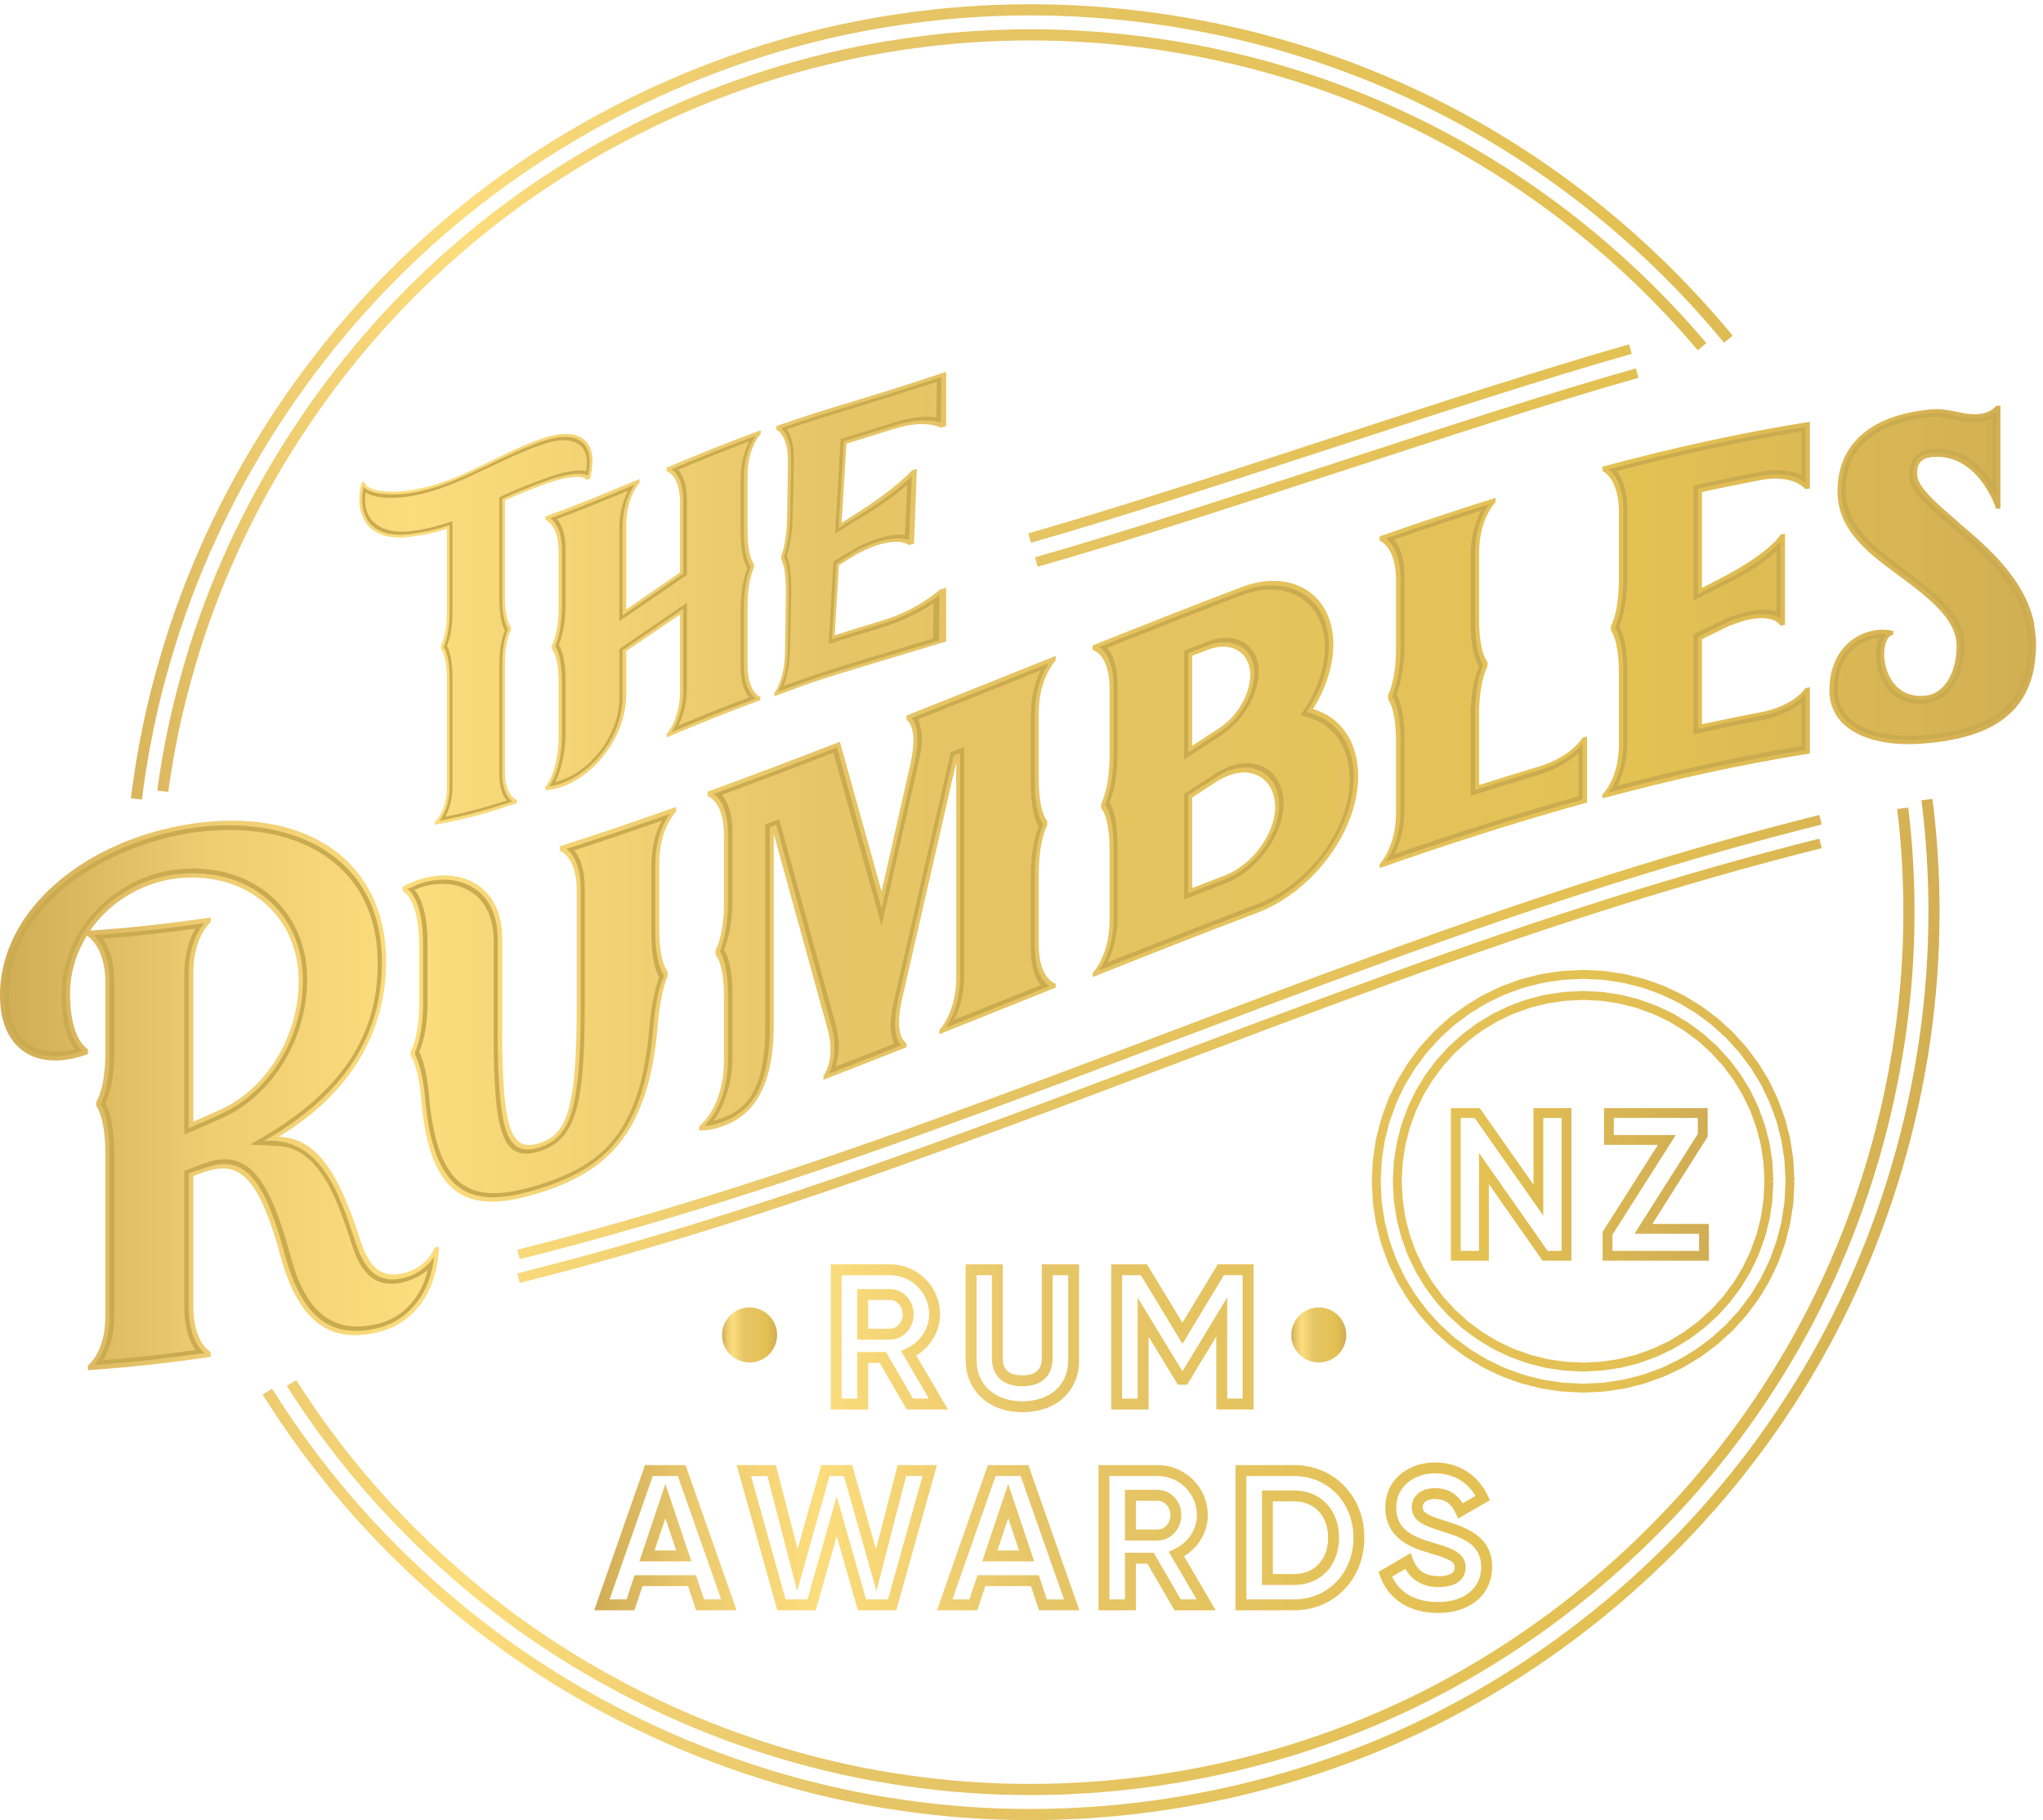 <svg xmlns="http://www.w3.org/2000/svg" xmlns:xlink="http://www.w3.org/1999/xlink" xmlns:serif="http://www.serif.com/" width="100%" height="100%" viewBox="0 0 1146 1021" xml:space="preserve" style="fill-rule:evenodd;clip-rule:evenodd;stroke-linejoin:round;stroke-miterlimit:2;">    <g transform="matrix(4.167,0,0,4.167,0,0)">        <clipPath id="_clip1">            <path d="M0,50.049L276.778,50.049L276.778,184.433L0,184.433L0,50.049Z"></path>        </clipPath>        <g clip-path="url(#_clip1)">            <path d="M104.517,57.347C104.515,57.543 104.513,57.641 104.513,57.838C104.513,57.838 106.125,58.481 106.069,62.249C106.021,65.177 106.001,66.643 105.954,69.569C105.895,73.339 105.161,74.791 105.161,74.791C105.16,74.987 105.158,75.085 105.156,75.283C105.156,75.283 105.85,76.234 105.793,80.004C105.744,83.108 105.72,84.658 105.673,87.76C105.612,91.585 104.245,93.28 104.245,93.28C104.243,93.453 104.243,93.542 104.241,93.717C111.362,91.096 109.333,91.792 127.365,86.353L127.365,79.115C126.999,79.227 126.822,79.281 126.47,79.389C126.47,79.389 123.635,82.044 118.87,83.5C115.641,84.484 114.47,84.843 112.354,85.512C112.588,81.735 112.705,79.847 112.939,76.068C113.972,75.419 114.517,75.087 115.709,74.395C116.641,73.944 117.474,73.579 118.215,73.35C121.308,72.398 122.341,73.379 122.341,73.379C122.619,73.294 122.756,73.251 123.041,73.164C123.196,69.141 123.271,67.133 123.424,63.112C123.16,63.195 123.03,63.235 122.771,63.318C122.771,63.318 120.486,65.875 114.964,69.317C114.27,69.75 113.938,69.96 113.291,70.38C113.555,66.115 113.687,63.982 113.951,59.72C116.282,58.997 117.504,58.628 120.395,57.721C124.653,56.387 126.649,57.575 126.649,57.575C126.932,57.483 127.075,57.438 127.365,57.344L127.365,50.049C115.1,54.13 112.897,54.43 104.517,57.347ZM268.712,54.63C268.712,54.632 268.005,55.671 266.081,55.756C265.154,55.801 264.258,55.61 263.336,55.418C262.338,55.213 261.312,55.007 260.181,55.094C252.743,55.675 247.357,59.144 247.357,66.12C247.357,71.568 251.781,74.657 256.013,77.778C259.798,80.603 263.388,83.409 263.388,86.938C263.388,90.595 261.721,93.442 259.092,93.657C255.181,93.991 253.642,90.604 253.642,88.032C253.641,86.619 254.089,85.542 254.861,85.463L254.861,84.948C254.219,84.758 253.448,84.716 252.679,84.805C249.663,85.146 246.265,87.63 246.265,92.954C246.265,98.04 251.523,100.708 259.092,100.071C266.86,99.433 272.42,96.848 273.777,90.083C273.777,90.083 274.085,88.263 274.085,86.863C274.085,85.464 273.777,83.69 273.777,83.69C272.514,78.001 267.748,73.769 263.837,70.493C263.709,70.373 263.581,70.252 263.454,70.131C260.888,67.906 258.066,65.592 258.066,63.797C258.066,62.837 258.256,61.658 260.181,61.506C263.379,61.272 265.542,63.129 266.892,64.983C268.165,66.739 268.712,68.493 268.712,68.481C268.903,68.476 269.095,68.47 269.287,68.464L269.287,54.613C269.095,54.618 268.903,54.624 268.712,54.63ZM215.72,62.818L215.72,63.422C215.72,63.418 217.929,64.304 217.929,68.926L217.929,77.897C217.929,82.516 216.857,84.268 216.857,84.269L216.857,84.873C216.857,84.873 217.929,86.061 217.929,90.681L217.929,100.186C217.929,104.87 215.72,106.927 215.72,106.931L215.72,107.465C225.025,104.966 234.33,102.899 243.632,101.426L243.632,92.524C243.433,92.556 243.233,92.588 243.031,92.62C243.033,92.629 241.56,95.038 236.94,95.892C234.33,96.382 231.718,96.918 229.106,97.491L229.106,86.044C230.311,85.446 231.516,84.854 232.721,84.271C233.86,83.838 234.797,83.517 235.601,83.362C237.566,82.989 238.631,83.349 239.174,83.711C239.559,83.964 239.683,84.218 239.683,84.215C239.883,84.179 240.085,84.143 240.287,84.109L240.287,71.859C240.085,71.893 239.883,71.929 239.683,71.964C239.683,71.989 238.345,74.41 231.316,78.005C230.581,78.384 229.843,78.765 229.106,79.151L229.106,66.231C231.718,65.656 234.33,65.123 236.94,64.632C239.638,64.133 241.264,64.634 242.146,65.134C242.776,65.49 243.031,65.849 243.031,65.845C243.233,65.813 243.433,65.779 243.632,65.747L243.632,56.778C234.33,58.252 225.025,60.316 215.72,62.818ZM89.742,62.948L89.742,63.439C89.742,63.439 91.54,63.889 91.54,67.644L91.54,77.06C88.643,79.046 87.197,80.055 84.3,82.04L84.3,70.667C84.3,66.91 86.097,64.964 86.097,64.964L86.097,64.474C81.024,66.594 78.488,67.674 73.415,69.513L73.415,70.003C73.415,70.003 75.212,70.537 75.212,74.293L75.212,81.586C75.212,85.341 74.284,86.883 74.284,86.883L74.284,87.372C74.284,87.372 75.212,88.226 75.212,91.982L75.212,98.894C75.212,102.486 74.284,104.902 73.415,105.924L73.415,106.361C74.23,106.337 75.046,106.141 75.865,105.832C80.219,104.176 84.3,99.022 84.3,93.47L84.3,87.647C87.197,85.684 88.643,84.684 91.54,82.719L91.54,93.061C91.54,96.872 89.742,98.817 89.742,98.817L89.742,99.252C94.817,97.135 97.769,95.941 102.355,94.24C102.357,94.064 102.357,93.976 102.357,93.802C102.357,93.802 100.63,93.248 100.63,89.438L100.63,81.71C100.63,77.954 101.495,76.434 101.495,76.434L101.495,75.945C101.495,75.945 100.63,75.068 100.63,71.314L100.63,64.019C100.63,60.265 102.401,58.415 102.401,58.415C102.401,58.219 102.401,58.12 102.403,57.924C97.499,59.703 94.817,60.83 89.742,62.948ZM72.734,59.118C66.279,61.423 61.427,65.245 54.642,66.075C52.192,66.373 49.225,66.084 49.129,64.909C48.959,64.911 48.875,64.913 48.705,64.913C48.469,65.622 48.377,66.422 48.377,67.271C48.377,69.909 49.884,72.996 55.443,72.238C57.374,71.974 58.883,71.634 60.156,71.176L60.156,82.435C60.156,85.688 59.354,86.889 59.354,86.889L59.354,87.313C59.354,87.313 60.156,88.183 60.156,91.434L60.156,105.992C60.156,109.243 58.553,110.601 58.553,110.601L58.553,111.025C62.962,110.197 65.166,109.567 69.577,108.115L69.577,107.691C69.577,107.691 67.974,107.171 67.974,103.917L67.974,89.361C67.974,86.11 68.778,84.82 68.778,84.82L68.778,84.396C68.778,84.396 67.974,83.613 67.974,80.362L67.974,67.357C69.342,66.744 71.086,65.986 73.534,65.096C75.938,64.223 78.482,63.829 79.001,64.612C79.171,64.544 79.255,64.51 79.425,64.442C79.614,63.659 79.755,62.803 79.755,61.954C79.755,60.021 78.744,58.415 76.18,58.415C75.248,58.415 74.107,58.628 72.734,59.118ZM185.72,72.2L185.72,72.802C185.72,72.802 187.927,73.505 187.927,78.125L187.927,87.096C187.927,91.713 186.858,93.559 186.858,93.559L186.858,94.159C186.858,94.159 187.927,95.262 187.927,99.88L187.927,109.386C187.927,114.069 185.72,116.311 185.72,116.313L185.72,116.849C195.023,113.59 204.328,110.599 213.633,108.034L213.633,99.132C213.433,99.186 213.233,99.243 213.031,99.298C213.031,99.303 211.558,101.896 206.938,103.256C204.328,104.032 201.718,104.836 199.108,105.667L199.108,96.161C199.108,91.543 200.245,89.71 200.245,89.71L200.245,89.108C200.247,89.108 199.108,87.996 199.108,83.377L199.108,74.407C199.108,69.786 201.318,67.616 201.318,67.618L201.318,67.016C196.117,68.642 190.918,70.38 185.72,72.2ZM167.036,79.061C160.388,81.599 153.739,84.222 147.089,86.874L147.089,87.475C147.089,87.475 149.365,88.043 149.365,92.661L149.365,101.63C149.365,106.248 148.228,108.176 148.228,108.176L148.228,108.777C148.228,108.777 149.365,109.797 149.365,114.416L149.365,123.922C149.365,128.607 147.091,130.987 147.089,130.987L147.089,131.522C154.474,128.578 161.859,125.667 169.246,122.87C176.676,120.049 182.769,112 182.835,104.545C182.835,99.795 180.425,96.497 176.742,95.437C178.483,92.725 179.49,89.618 179.49,86.672C179.435,81.458 176.097,78.191 171.424,78.191C170.059,78.191 168.58,78.47 167.036,79.061ZM160.477,88.284C161.191,88.007 161.906,87.73 162.619,87.455C165.699,86.261 168.241,87.773 168.309,90.76C168.309,93.438 166.568,96.375 164.226,97.945C162.977,98.76 161.725,99.58 160.477,100.401L160.477,88.284ZM160.477,107.361C161.57,106.646 162.664,105.933 163.758,105.222C164.294,104.881 164.829,104.608 165.365,104.402C166.302,104.042 167.239,103.885 168.109,104.023C170.183,104.372 171.656,105.962 171.656,108.707C171.59,112.347 168.51,116.445 164.895,117.835C163.422,118.403 161.95,118.972 160.477,119.545L160.477,107.361ZM122.028,96.32L122.028,96.923C122.028,96.923 122.966,97.353 122.966,99.697C122.966,100.501 122.832,101.489 122.564,102.801C121.27,108.534 119.975,114.269 118.679,119.998C116.806,113.284 114.932,106.565 113.059,99.843C107.123,102.149 101.188,104.4 95.253,106.559L95.253,107.159C95.253,107.161 97.461,107.827 97.461,112.445L97.461,121.414C97.461,126.033 96.324,127.924 96.324,127.924L96.324,128.526C96.324,128.526 97.461,129.58 97.461,134.2L97.461,142.701C97.461,147.118 95.854,150.12 94.114,151.62L94.114,152.155C95.117,152.193 95.988,152.078 97.461,151.537C102.214,149.787 104.154,145.023 104.154,137.998L104.154,112.226C106.565,120.977 108.975,129.716 111.385,138.445C111.72,139.52 111.788,140.497 111.788,141.302C111.788,143.644 110.849,144.81 110.849,144.81L110.849,145.345C114.576,143.907 118.302,142.443 122.028,140.968L122.028,140.433C122.028,140.433 121.023,139.961 121.023,137.549C121.023,136.746 121.157,135.758 121.427,134.513C123.858,123.89 126.29,113.26 128.723,102.626L128.723,131.611C128.723,136.297 126.447,138.675 126.447,138.675L126.447,139.213C131.667,137.131 136.891,135.032 142.111,132.942L142.111,132.407C142.111,132.407 139.834,131.847 139.834,127.16L139.834,117.656C139.834,113.035 140.972,111.106 140.972,111.106L140.972,110.505C140.972,110.505 139.834,109.488 139.834,104.868L139.834,95.899C139.834,91.281 142.111,88.897 142.111,88.897L142.111,88.296C135.416,90.975 128.723,93.668 122.028,96.32ZM75.363,113.916L75.363,114.52C75.363,114.521 77.639,115.259 77.639,119.875L77.639,135.539C77.639,149.66 76.166,152.762 72.617,153.877C69.004,155.001 67.599,152.794 67.599,138.673L67.599,126.289C67.597,119.462 62.443,116.796 57.087,118.205C56.084,118.469 55.147,118.846 54.21,119.353L54.21,119.956C55.281,120.486 56.42,122.798 56.42,127.149L56.42,135.115C56.42,139.735 55.281,141.504 55.281,141.504L55.281,142.104C55.281,142.104 56.286,143.318 56.688,147.831C57.825,161.98 63.65,163.368 72.617,160.57C81.522,157.777 87.346,152.808 88.551,137.938C88.952,133.178 89.89,131.375 89.89,131.375L89.89,130.772C89.89,130.774 88.751,129.768 88.751,125.08L88.751,116.111C88.752,111.495 91.027,109.217 91.029,109.215L91.029,108.613C85.805,110.469 80.585,112.247 75.363,113.916ZM26.026,110.857C11.912,112.871 0,122.212 0,133.987C0,139.937 3.262,142.95 7.871,142.745C9.076,142.69 10.424,142.405 11.843,141.885L11.843,141.247C10.709,140.472 9.431,138.413 9.431,133.732C9.431,130.895 10.283,128.23 11.701,125.938C11.703,125.944 14.183,127.324 14.183,132.212L14.183,141.715C14.183,146.609 12.976,148.261 12.976,148.261L12.976,148.898C12.976,148.898 14.183,150.369 14.183,155.259L14.183,177.173C14.183,182.072 11.843,183.801 11.843,183.796L11.843,184.433C17.351,184.069 22.858,183.462 28.366,182.641L28.366,182.004C28.366,182.006 26.026,180.782 26.026,175.885L26.026,158.297C27.161,157.858 28.153,157.5 29.147,157.349C32.477,156.838 35.031,158.94 37.797,169.194C39.996,177.133 43.824,181.027 50.845,179.339C57.582,177.68 59.071,171.11 59.071,167.794C58.883,167.845 58.694,167.898 58.506,167.947C58.506,167.943 57.653,170.531 54.391,171.366C50.917,172.249 49.499,170.016 48.505,166.919C46.023,159.402 43.328,153.168 37.514,153.009C47.655,146.924 51.979,138.387 51.979,129.423C51.981,117.816 44,110.471 31.269,110.471C29.6,110.471 27.85,110.597 26.026,110.857ZM23.616,118.267C32.762,117.114 40.207,122.968 40.207,132.06C40.207,139.137 36.166,146.467 29.571,149.413C28.389,149.949 27.208,150.477 26.026,150.995L26.026,130.925C26.026,126.036 28.364,124.141 28.366,124.137L28.366,123.5C22.952,124.303 17.54,124.905 12.125,125.273C14.679,121.558 18.933,118.863 23.616,118.267Z" style="fill:url(#_Linear2);"></path>        </g>        <path d="M104.749,93.095C105.209,92.274 105.983,90.528 106.035,87.631C106.09,84.527 106.118,82.973 106.175,79.869C106.232,76.644 105.734,75.351 105.517,74.992C105.749,74.314 106.303,72.709 106.362,69.429C106.414,66.501 106.441,65.035 106.494,62.105C106.545,59.263 105.651,58.043 105.111,57.631C112.97,54.925 115.212,54.556 126.706,50.758C126.685,53.202 126.676,54.424 126.655,56.866C125.803,56.598 123.625,56.276 120.421,57.281C117.339,58.246 116.051,58.635 113.582,59.399C113.3,64.081 113.158,66.423 112.875,71.106C113.72,70.559 114.16,70.282 115.089,69.712C119.104,67.332 121.776,65.094 122.74,64.087C122.593,67.517 122.519,69.233 122.372,72.663C121.705,72.435 120.343,72.262 118.244,72.909C117.379,73.175 116.504,73.552 115.63,73.985C114.312,74.76 113.716,75.13 112.587,75.852C112.34,79.939 112.217,81.981 111.97,86.068C114.175,85.366 115.385,84.995 118.844,83.941C122.44,82.843 125.376,80.974 126.465,80.043C126.444,82.507 126.434,83.741 126.414,86.206C109.975,91.167 111.295,90.698 104.749,93.095ZM125.603,85.96C125.631,84.06 125.646,83.109 125.674,81.208C124.13,82.223 121.588,83.592 118.816,84.437C115.101,85.57 113.85,85.953 111.55,86.69C111.808,82.253 111.938,80.033 112.198,75.596C113.437,74.815 114.092,74.417 115.553,73.576C116.473,73.129 117.407,72.733 118.271,72.465C119.751,72.009 120.943,71.913 121.812,71.969C121.939,69.284 122.001,67.941 122.127,65.254C120.747,66.499 118.293,68.286 115.165,70.121C113.995,70.83 113.456,71.172 112.419,71.843C112.717,66.744 112.866,64.194 113.166,59.095C115.791,58.282 117.15,57.873 120.447,56.839C122.906,56.066 124.85,55.981 126.052,56.193C126.08,54.269 126.093,53.307 126.123,51.386C115.487,54.878 113.194,55.323 105.943,57.782C106.418,58.544 106.914,59.791 106.871,61.978C106.81,64.909 106.78,66.376 106.722,69.307C106.66,72.369 106.147,74.067 105.917,74.798C106.128,75.322 106.573,76.69 106.511,79.752C106.446,82.858 106.416,84.412 106.352,87.518C106.309,89.706 105.854,91.335 105.443,92.352C111.34,90.213 110.765,90.443 125.603,85.96Z" style="fill:rgb(202,171,79);fill-rule:nonzero;"></path>        <path d="M73.905,105.855C74.831,104.646 75.647,102.214 75.647,98.731L75.647,91.817C75.647,88.606 74.993,87.382 74.776,87.027C74.776,86.975 74.831,86.899 74.831,86.845C75.102,86.036 75.647,84.416 75.647,81.421L75.647,74.128C75.647,71.298 74.667,70.144 74.069,69.765C78.619,68.092 80.894,67.134 85.444,65.237C84.844,66.085 83.811,68.039 83.811,70.868L83.811,82.843C87.077,80.597 88.71,79.45 91.975,77.206L91.975,67.464C91.975,64.633 90.996,63.515 90.396,63.166C94.947,61.269 97.302,60.284 101.765,58.646C101.178,59.46 100.139,61.374 100.139,64.205L100.139,71.498C100.139,74.764 100.793,75.933 101.065,76.267C100.793,76.967 100.139,78.683 100.139,81.894L100.139,89.624C100.139,92.508 101.186,93.584 101.753,94.028C97.44,95.631 94.947,96.647 90.396,98.544C90.996,97.643 91.975,95.766 91.975,92.881L91.975,81.941C88.71,84.165 87.077,85.3 83.811,87.523L83.811,93.673C83.811,96.178 82.998,98.667 81.361,100.939C79.913,102.949 77.878,104.578 75.809,105.363C75.212,105.589 74.557,105.78 73.905,105.855ZM83.375,93.854L83.375,87.376C87.011,84.895 88.829,83.622 92.465,81.14L92.465,92.679C92.465,94.856 91.865,96.572 91.322,97.669C95.132,96.087 97.036,95.297 100.848,93.875C100.303,93.207 99.703,91.966 99.703,89.788L99.703,82.06C99.703,79.011 100.303,77.261 100.629,76.54C100.303,76.009 99.703,74.711 99.703,71.664L99.703,64.371C99.703,62.193 100.303,60.55 100.848,59.421C97.036,60.845 95.132,61.635 91.322,63.217C91.865,63.917 92.465,65.084 92.465,67.26L92.465,77.385C88.829,79.865 87.011,81.14 83.375,83.622L83.375,71.049C83.375,68.871 83.975,67.209 84.518,66.057C80.709,67.641 78.804,68.431 74.993,69.857C75.538,70.577 76.136,71.765 76.136,73.942L76.136,81.236C76.136,84.284 75.538,86.036 75.212,86.811C75.538,87.288 76.136,88.583 76.136,91.631L76.136,98.544C76.136,101.21 75.593,103.598 74.721,105.282C75.102,105.193 75.483,105.05 75.809,104.927C77.769,104.182 79.675,102.659 81.035,100.745C82.123,99.216 83.375,96.847 83.375,93.854Z" style="fill:rgb(202,171,79);fill-rule:nonzero;"></path>        <path d="M59.165,110.482C59.636,109.871 60.53,108.36 60.53,105.911L60.53,91.353C60.53,88.573 59.966,87.423 59.731,87.094C59.966,86.527 60.53,85.18 60.53,82.355L60.53,70.671C58.742,71.297 57.234,71.617 55.442,71.861C49.602,72.658 48.753,69.153 48.753,67.269C48.753,66.656 48.8,66.09 48.942,65.524C49.885,66.69 53.134,66.637 54.643,66.452C61.051,65.668 66.655,61.666 72.733,59.495C77.635,57.745 79.377,59.608 79.377,62.105C79.377,62.718 79.283,63.416 79.143,64.036C78.199,63.423 75.655,63.948 73.535,64.719C71.274,65.541 69.482,66.282 67.598,67.146L67.598,80.479C67.598,83.306 68.164,84.354 68.4,84.658C68.164,85.25 67.598,86.698 67.598,89.478L67.598,104.034C67.598,106.486 68.447,107.54 68.966,107.891C65.045,109.156 63.086,109.709 59.165,110.482ZM68.211,107.755C67.693,107.165 67.221,106.035 67.221,104.151L67.221,89.593C67.221,86.955 67.693,85.491 67.975,84.884C67.693,84.407 67.221,83.232 67.221,80.594L67.221,66.931C69.482,65.867 71.274,65.164 73.535,64.342C75.372,63.674 77.635,63.08 78.906,63.423C78.953,63.027 79,62.633 79,62.256C79,59.948 77.352,58.271 72.733,59.92C66.325,62.207 60.721,66.133 54.643,66.876C52.759,67.106 50.59,67.144 49.225,66.273C49.177,66.603 49.13,66.935 49.13,67.265C49.13,70.844 52.287,71.915 55.442,71.483C57.187,71.246 58.742,70.884 60.909,70.163L60.909,82.27C60.909,84.911 60.438,86.333 60.155,86.959C60.438,87.417 60.909,88.631 60.909,91.27L60.909,105.828C60.909,107.712 60.438,109.09 59.919,109.952C63.236,109.26 64.894,108.8 68.211,107.755Z" style="fill:rgb(202,171,79);fill-rule:nonzero;"></path>        <path d="M147.959,130.606C148.697,129.509 149.9,127.223 149.9,123.676L149.9,114.169C149.9,110.22 149.096,108.732 148.763,108.331C149.096,107.459 149.9,105.4 149.9,101.383L149.9,92.415C149.9,88.933 148.697,87.538 147.959,87.097C154.318,84.562 160.677,82.058 167.036,79.631C173.529,77.147 178.885,80.43 178.885,86.857C178.885,89.535 178.016,92.528 176.275,95.242C176.141,95.447 176.007,95.653 175.873,95.858C176.053,95.903 176.23,95.951 176.409,95.996C180.024,97.01 182.232,100.245 182.232,104.527C182.232,111.755 176.209,119.657 169.247,122.301C162.15,124.988 155.056,127.779 147.959,130.606ZM169.247,121.697C176.075,119.106 181.697,111.68 181.697,104.919C181.697,100.704 179.622,97.625 176.141,96.564C175.785,96.471 175.426,96.381 175.07,96.29C175.338,95.877 175.606,95.466 175.873,95.055C177.48,92.456 178.351,89.595 178.349,87.051C178.283,80.919 173.261,77.786 167.036,80.166C161.036,82.458 155.033,84.817 149.03,87.204C149.766,88.049 150.437,89.524 150.435,92.202L150.435,101.172C150.435,104.919 149.766,107.06 149.366,108.023C149.768,108.6 150.435,110.209 150.435,113.958L150.435,123.463C150.435,126.14 149.766,128.213 149.03,129.576C155.769,126.897 162.507,124.251 169.247,121.697ZM159.406,87.596C160.477,87.18 161.549,86.763 162.62,86.348C166.301,84.922 169.38,86.706 169.446,90.295C169.448,93.375 167.438,96.943 164.56,98.855C162.842,99.984 161.124,101.117 159.406,102.256L159.406,87.596ZM168.643,102.783C171.255,103.196 172.794,105.302 172.794,108.248C172.728,112.489 169.179,117.292 164.896,118.94C163.065,119.644 161.236,120.353 159.406,121.066L159.406,106.875C160.768,105.987 162.129,105.102 163.489,104.22C164.093,103.786 164.762,103.461 165.364,103.231C166.501,102.794 167.64,102.628 168.643,102.783ZM159.942,101.312C161.437,100.328 162.931,99.347 164.426,98.37C166.97,96.654 168.845,93.469 168.845,90.657C168.845,87.176 165.899,85.614 162.62,86.884C161.726,87.229 160.834,87.576 159.942,87.925L159.942,101.312ZM163.623,104.704C162.395,105.489 161.17,106.279 159.942,107.069L159.942,120.257C161.594,119.612 163.244,118.972 164.896,118.339C168.845,116.819 172.124,112.447 172.192,108.472C172.192,105.594 170.717,103.801 168.375,103.352C167.438,103.241 166.435,103.354 165.364,103.765C164.76,103.997 164.159,104.297 163.623,104.704Z" style="fill:rgb(202,171,79);fill-rule:nonzero;"></path>        <path d="M216.523,106.682C217.258,105.683 218.531,103.544 218.531,99.995L218.531,90.491C218.531,86.542 217.728,84.943 217.392,84.496C217.728,83.672 218.531,81.722 218.531,77.705L218.531,68.736C218.531,65.255 217.258,63.71 216.523,63.173C225.36,60.821 234.195,58.867 243.032,57.443L243.032,64.94C242.295,64.393 240.422,63.412 236.939,64.063C234.15,64.587 231.361,65.16 228.571,65.781L228.571,79.972C229.554,79.462 230.535,78.961 231.517,78.463C236.605,75.998 238.813,73.899 239.685,72.868L239.685,83.31C239.081,82.881 237.876,82.355 235.602,82.793C234.665,82.976 233.659,83.308 232.588,83.73C231.249,84.386 229.91,85.052 228.571,85.727L228.571,98.111C231.361,97.493 234.15,96.92 236.939,96.395C240.42,95.745 242.295,94.247 243.032,93.389L243.032,100.953C234.195,102.377 225.36,104.33 216.523,106.682ZM242.494,100.439L242.494,94.615C241.425,95.46 239.617,96.495 236.939,96.997C233.95,97.559 230.959,98.177 227.97,98.849L227.97,85.395C229.465,84.658 230.959,83.932 232.454,83.223C233.591,82.787 234.665,82.438 235.602,82.257C237.207,81.948 238.346,82.076 239.149,82.335L239.149,74.167C237.876,75.402 235.602,77.075 231.651,78.97C230.423,79.585 229.197,80.209 227.97,80.843L227.97,65.379C230.959,64.708 233.95,64.089 236.939,63.527C239.617,63.026 241.425,63.395 242.494,63.955L242.494,58.066C234.218,59.42 225.939,61.236 217.662,63.406C218.329,64.368 219.067,65.92 219.067,68.598L219.067,77.567C219.067,81.316 218.329,83.379 217.996,84.271C218.329,84.92 219.067,86.604 219.067,90.353L219.067,99.858C219.067,102.535 218.329,104.532 217.662,105.779C225.939,103.608 234.218,101.792 242.494,100.439Z" style="fill:rgb(202,171,79);fill-rule:nonzero;"></path>        <path d="M186.523,115.999C187.258,114.939 188.531,112.693 188.531,109.146L188.531,99.64C188.531,95.691 187.728,94.159 187.392,93.741C187.728,92.888 188.531,90.871 188.531,86.854L188.531,77.885C188.531,74.404 187.258,72.968 186.523,72.489C191.187,70.862 195.85,69.306 200.514,67.837C199.776,68.806 198.571,71.064 198.571,74.545L198.571,83.516C198.571,87.531 199.375,89.017 199.643,89.466C198.773,91.817 198.571,94.092 198.571,96.302L198.571,106.342C201.361,105.448 204.15,104.586 206.939,103.758C210.42,102.728 212.295,101.01 213.032,100.068L213.032,107.631C204.195,110.085 195.358,112.917 186.523,115.999ZM212.495,107.179L212.495,101.355C211.425,102.325 209.617,103.567 206.939,104.361C203.95,105.248 200.959,106.176 197.97,107.137L197.97,96.494C197.97,92.745 198.705,90.635 199.107,89.771C198.705,89.094 197.97,87.457 197.97,83.708L197.97,74.739C197.97,72.061 198.707,70.083 199.375,68.733C195.471,69.976 191.566,71.277 187.66,72.629C188.397,73.512 189.067,75.024 189.067,77.7L189.067,86.671C189.067,90.418 188.329,92.545 187.996,93.465C188.331,94.086 189.067,95.706 189.067,99.457L189.067,108.961C189.067,111.639 188.397,113.676 187.66,115.001C195.939,112.137 204.218,109.493 212.495,107.179Z" style="fill:rgb(202,171,79);fill-rule:nonzero;"></path>        <path d="M94.85,151.554C96.859,149.553 97.996,146.185 97.996,142.504L97.996,134.002C97.996,130.054 97.193,128.541 96.925,128.104C96.925,128.038 96.993,127.945 96.993,127.879C97.327,126.885 97.996,124.898 97.996,121.217L97.996,112.248C97.996,108.766 96.793,107.337 96.055,106.867C101.589,104.848 107.122,102.747 112.657,100.599C114.665,107.829 116.674,115.056 118.68,122.275C120.153,115.759 121.626,109.242 123.099,102.722C123.434,101.385 123.502,100.354 123.5,99.485C123.5,97.81 123.033,96.994 122.697,96.656C128.879,94.206 135.059,91.721 141.24,89.245C140.503,90.276 139.3,92.633 139.3,96.115L139.3,105.083C139.298,109.1 140.101,110.52 140.437,110.92C140.101,111.789 139.298,113.92 139.3,117.869L139.3,127.376C139.3,130.921 140.503,132.247 141.24,132.756C136.599,134.614 131.958,136.479 127.317,138.33C128.052,137.233 129.257,134.944 129.257,131.397L129.257,101.34C128.966,101.457 128.677,101.572 128.386,101.689C125.888,112.661 123.389,123.629 120.89,134.591C120.623,135.902 120.489,136.958 120.489,137.829C120.489,139.502 120.956,140.322 121.292,140.724C118.056,142.004 114.82,143.273 111.586,144.525C111.92,143.862 112.321,142.7 112.321,141.027C112.321,140.156 112.255,139.179 111.92,138.104C109.443,129.089 106.967,120.064 104.489,111.027C104.199,111.137 103.91,111.246 103.62,111.356L103.62,138.198C103.62,145.359 101.678,149.383 97.46,150.935C96.255,151.379 95.586,151.552 94.85,151.554ZM103.017,138.427L103.017,110.98C103.643,110.746 104.267,110.511 104.891,110.273C107.412,119.448 109.936,128.611 112.455,137.763C112.791,138.904 112.925,139.99 112.925,140.861C112.923,141.998 112.723,142.879 112.455,143.586C115.09,142.564 117.722,141.533 120.355,140.492C120.155,139.969 119.887,139.138 119.887,137.999C119.887,137.129 120.021,136.073 120.355,134.668C122.899,123.534 125.443,112.393 127.987,101.246C128.588,101.006 129.19,100.765 129.793,100.526L129.793,131.183C129.793,133.927 129.123,135.934 128.455,137.274C132.337,135.724 136.218,134.165 140.101,132.609C139.432,131.805 138.762,130.335 138.762,127.591L138.762,118.084C138.762,114.335 139.432,112.193 139.834,111.295C139.432,110.654 138.762,109.047 138.762,105.298L138.762,96.33C138.762,93.652 139.432,91.576 140.101,90.237C134.612,92.435 129.123,94.642 123.634,96.82C123.836,97.61 124.104,98.374 124.104,99.311C124.102,100.182 123.97,101.306 123.634,102.711C121.982,110.017 120.332,117.319 118.68,124.617C116.517,116.857 114.352,109.091 112.187,101.317C107.19,103.254 102.192,105.153 97.193,106.986C97.862,107.812 98.599,109.347 98.599,112.025L98.599,120.994C98.599,124.743 97.862,126.889 97.46,127.841C97.862,128.43 98.599,130.031 98.599,133.78L98.599,142.283C98.599,145.563 97.662,148.654 96.055,150.847C96.457,150.768 96.925,150.596 97.46,150.4C99.335,149.711 100.742,148.45 101.612,146.585C102.549,144.627 103.017,141.906 103.017,138.427Z" style="fill:rgb(202,171,79);fill-rule:nonzero;"></path>        <path d="M38.365,168.944C35.811,159.362 33.329,156.136 29.216,156.771C28.083,156.95 25.388,157.963 25.388,157.959L25.388,175.973C25.388,179.659 26.735,181.462 27.515,182.128C22.574,182.843 17.634,183.388 12.693,183.737C13.473,182.903 14.75,180.815 14.75,177.127L14.75,155.215C14.75,151.031 13.9,149.184 13.615,148.637C13.615,148.568 13.687,148.49 13.687,148.421C14.039,147.472 14.75,145.571 14.75,141.669L14.75,132.169C14.75,128.482 13.402,126.603 12.623,125.877C17.586,125.527 22.55,124.982 27.515,124.261C26.735,125.157 25.388,127.326 25.388,131.013L25.388,151.86C25.386,151.87 28.933,150.372 29.712,149.958C36.307,147.014 40.776,139.593 40.776,131.946C40.776,122.498 33.116,116.503 23.615,117.699C15.033,118.785 8.863,125.876 8.863,133.762C8.864,138.371 9.998,140.513 11.133,141.505C10,141.86 8.863,142.133 7.872,142.177C2.905,142.386 0.567,138.795 0.567,133.986C0.567,121.353 14.039,113.222 26.026,111.424C39.358,109.614 51.413,115.217 51.413,129.563C51.413,139.229 46.519,147.289 35.528,153.59C43.043,152.977 45.668,160.46 47.867,167.281C48.859,170.166 50.349,173.029 54.39,172.005C56.589,171.443 57.796,170.123 58.434,169.172C58.007,173.608 55.384,177.668 50.845,178.773C44.461,180.31 40.633,177.221 38.365,168.944ZM54.39,172.572C49.925,173.704 48.292,170.44 47.371,167.537C45.668,162.381 43.258,154.389 37.301,154.255C36.071,154.203 34.842,154.142 33.612,154.071C46.377,147.161 50.847,139.059 50.845,129.701C50.847,116.048 39.641,110.189 26.026,112.062C14.394,113.806 1.206,121.632 1.206,133.983C1.206,138.511 3.262,141.733 7.872,141.539C8.582,141.507 9.289,141.4 10.07,141.215C8.864,139.651 8.297,137.123 8.297,133.79C8.297,125.415 15.176,118.142 23.615,117.061C33.401,115.828 41.344,122.096 41.344,131.829C41.344,139.759 36.733,147.438 29.925,150.491C28.224,151.253 26.522,151.996 24.819,152.717L24.819,131.089C24.819,128.252 25.599,126.234 26.308,125C22.148,125.579 17.988,126.036 13.828,126.355C14.609,127.429 15.388,129.278 15.388,132.114L15.388,141.617C15.388,145.588 14.607,147.64 14.183,148.522C14.609,149.271 15.389,151.191 15.388,155.162L15.388,177.074C15.388,179.91 14.609,181.892 13.9,183.08C18.035,182.762 22.173,182.307 26.308,181.732C25.599,180.695 24.819,178.884 24.819,176.048L24.819,157.61C25.388,157.397 28.011,156.322 29.216,156.134C33.612,155.453 36.307,158.845 39.004,168.678C40.562,174.737 43.471,179.969 50.845,178.205C54.462,177.327 56.802,174.356 57.583,170.96C56.802,171.594 55.739,172.229 54.39,172.572Z" style="fill:rgb(202,171,79);fill-rule:nonzero;"></path>        <path d="M250.114,98.199C247.998,96.998 246.842,95.182 246.842,92.871C246.842,87.866 249.986,85.686 252.679,85.381C253.128,85.33 253.577,85.279 253.961,85.366C253.449,85.869 253.128,86.869 253.128,88.087C253.128,89.628 253.577,91.178 254.474,92.3C255.244,93.247 256.653,94.376 259.091,94.171C260.566,94.048 261.85,93.254 262.682,91.855C263.517,90.52 263.902,88.832 263.902,86.907C263.902,83.122 260.247,80.246 256.4,77.355C252.23,74.221 247.868,71.241 247.868,66.049C247.868,62.909 249.022,60.367 251.269,58.615C253.384,56.946 256.334,55.905 260.181,55.607C261.209,55.528 262.235,55.713 263.196,55.975C264.094,56.177 265.056,56.381 266.082,56.333C267.428,56.273 268.262,55.734 268.712,55.398L268.712,67.071C268.39,66.376 267.877,65.431 267.236,64.493C265.312,62.002 262.876,60.72 260.181,60.929C258.385,61.069 257.488,62.055 257.488,63.85C257.488,65.9 260.568,68.375 263.517,70.898C268.005,74.643 273.521,79.674 273.521,86.612C273.521,90.912 272.239,94.107 269.608,96.16C267.236,98.082 263.709,99.112 259.091,99.493C255.564,99.785 252.359,99.385 250.114,98.199ZM273.008,86.614C273.008,79.869 267.556,74.984 263.132,71.305C259.411,68.203 256.975,66.081 256.975,63.898C256.975,61.137 258.965,60.507 260.181,60.416C264.222,60.109 266.723,62.717 268.198,64.971L268.198,56.313C267.685,56.588 266.979,56.807 266.082,56.846C264.992,56.895 264.03,56.692 263.068,56.496C262.105,56.235 261.144,56.045 260.181,56.12C256.462,56.407 253.577,57.44 251.589,59.025C249.473,60.694 248.445,62.958 248.445,65.97C248.445,70.907 252.615,73.859 256.72,76.94C260.696,79.888 264.479,82.833 264.479,86.875C264.479,88.926 263.964,90.686 263.132,92.083C262.171,93.68 260.758,94.546 259.091,94.684C256.975,94.859 255.244,94.205 254.026,92.67C253.128,91.485 252.549,89.822 252.551,88.153C252.551,87.255 252.743,86.465 253,85.858C252.892,85.869 252.787,85.883 252.679,85.894C250.114,86.186 247.355,88.246 247.355,92.798C247.357,94.918 248.445,96.615 250.435,97.709C252.551,98.851 255.629,99.266 259.091,98.982C263.581,98.61 266.979,97.58 269.288,95.783C271.79,93.73 273.007,90.786 273.008,86.614Z" style="fill:rgb(202,171,79);fill-rule:nonzero;"></path>        <path d="M62.109,160.043C59.365,158.27 57.758,154.272 57.223,147.723C56.887,144.262 56.217,142.699 55.952,142.099C55.952,142.031 55.884,141.98 55.884,141.914L55.884,141.581C56.151,140.977 56.957,138.958 56.955,135.007L56.955,127.041C56.955,122.824 55.952,120.478 54.813,119.633C54.946,119.598 55.08,119.564 55.214,119.53C55.818,119.241 56.485,118.932 57.155,118.755C59.699,118.083 62.175,118.394 63.983,119.682C65.992,121.046 66.995,123.42 66.995,126.502L66.995,138.886C66.995,145.98 67.397,150.148 68.202,152.383C69.003,154.551 70.342,155.155 72.619,154.446C74.829,153.754 76.166,152.317 76.969,149.646C77.774,146.91 78.174,142.493 78.174,135.397L78.174,119.733C78.174,116.254 76.969,114.774 76.234,114.272C80.875,112.778 85.516,111.2 90.157,109.557C89.421,110.555 88.214,112.852 88.214,116.333L88.214,125.302C88.214,129.319 89.02,130.779 89.353,131.195L89.353,131.464C89.086,132.025 88.282,134.049 87.948,138.181C87.413,145.062 85.806,150.044 83.062,153.518C80.786,156.428 77.573,158.449 72.619,160.002C67.666,161.546 64.385,161.544 62.109,160.043ZM87.413,138.301C87.747,134.435 88.416,132.395 88.752,131.541C88.35,130.945 87.681,129.306 87.681,125.489L87.681,116.52C87.681,113.842 88.35,111.868 89.086,110.47C85.159,111.852 81.231,113.188 77.305,114.462C78.042,115.36 78.71,116.88 78.712,119.558L78.712,135.222C78.712,142.452 78.376,146.78 77.505,149.607C76.635,152.566 75.097,154.204 72.619,154.98C70.075,155.773 68.536,155.093 67.664,152.677C66.793,150.393 66.459,146.273 66.459,139.042L66.459,126.66C66.459,120.169 61.641,118.112 57.155,119.29C56.753,119.396 56.287,119.586 55.816,119.775C56.889,121.104 57.556,123.669 57.556,126.883L57.556,134.848C57.556,138.595 56.821,140.732 56.419,141.575C56.755,142.156 57.424,143.853 57.758,147.514C58.294,153.929 59.833,157.872 62.445,159.547C64.719,160.976 67.732,160.988 72.619,159.466C77.439,157.955 80.518,156.049 82.727,153.229C85.339,149.937 86.877,145.047 87.413,138.301Z" style="fill:rgb(202,171,79);fill-rule:nonzero;"></path>        <clipPath id="_clip3">            <rect x="97.199" y="175.992" width="7.41" height="7.409"></rect>        </clipPath>        <g clip-path="url(#_clip3)">            <path d="M97.199,179.698C97.199,181.744 98.857,183.401 100.905,183.401C102.951,183.401 104.609,181.744 104.609,179.698C104.609,177.652 102.951,175.992 100.905,175.992C98.857,175.992 97.199,177.652 97.199,179.698Z" style="fill:url(#_Linear4);"></path>        </g>        <clipPath id="_clip5">            <rect x="173.823" y="175.992" width="7.409" height="7.409"></rect>        </clipPath>        <g clip-path="url(#_clip5)">            <path d="M173.823,179.698C173.823,181.744 175.48,183.401 177.526,183.401C179.575,183.401 181.232,181.744 181.232,179.698C181.232,177.652 179.575,175.992 177.526,175.992C175.48,175.992 173.823,177.652 173.823,179.698Z" style="fill:url(#_Linear6);"></path>        </g>        <clipPath id="_clip7">            <rect x="17.617" y="-0.005" width="243.492" height="245.586"></rect>        </clipPath>        <g clip-path="url(#_clip7)">            <path d="M138.469,0.572C132.766,0.582 127.079,0.991 121.468,1.812C98.579,5.04 76.336,15.207 58.841,30.436C41.279,45.621 28.048,66.19 21.585,88.352L21.59,88.354C19.774,94.432 18.437,100.853 17.617,107.444L19.103,107.631C19.916,101.121 21.234,94.781 23.027,88.782L21.79,88.413L23.024,88.773C29.407,66.882 42.476,46.568 59.822,31.57L59.332,31.002L59.824,31.568C77.106,16.525 99.074,6.483 121.681,3.296L121.572,2.526L121.683,3.294C144.296,-0.005 168.207,3.43 189.013,12.972L189.637,11.608C173.834,4.361 156.258,0.591 138.797,0.572L138.469,0.572ZM121.947,5.149L121.947,5.148C99.688,8.289 78.064,18.173 61.048,32.984C43.968,47.754 31.103,67.753 24.821,89.301L24.823,89.303C23.173,94.868 21.943,100.623 21.168,106.411L22.652,106.61C23.418,100.896 24.634,95.215 26.264,89.721L26.26,89.719C32.462,68.445 45.167,48.699 62.03,34.118L61.644,33.669L62.032,34.116C78.829,19.493 100.183,9.734 122.157,6.632L122.034,5.766L122.16,6.632C144.14,3.422 167.388,6.762 187.608,16.036C203.221,23.161 217.378,33.92 228.55,47.149L229.696,46.181C218.381,32.784 204.043,21.888 188.232,14.673C172.829,7.609 155.696,3.944 138.676,3.944C133.066,3.944 127.469,4.342 121.947,5.149ZM189.021,12.972C205.522,20.492 220.41,31.956 232.078,46.13L233.236,45.178C221.423,30.831 206.348,19.221 189.643,11.606L189.021,12.972ZM178.681,59.128C164.435,63.78 149.705,68.593 138.418,71.787L138.776,73.06C150.09,69.854 164.833,65.04 179.092,60.383C193.403,55.71 208.201,50.877 219.658,47.628L219.296,46.359C207.817,49.612 193.004,54.451 178.681,59.128ZM179.897,62.26C165.584,66.933 150.785,71.768 139.329,75.016L139.689,76.287C151.17,73.032 165.983,68.193 180.306,63.516C194.552,58.863 209.282,54.051 220.569,50.856L220.21,49.587C208.897,52.789 194.154,57.604 179.897,62.26ZM258.651,107.732C259.278,112.656 259.6,117.72 259.6,122.787L259.594,122.787C259.609,145.736 252.798,168.913 240.413,188.044L241.041,188.454L240.411,188.048C228.042,207.31 209.789,223.132 189.015,232.603L189.441,233.536L189.013,232.603C168.207,242.143 144.296,245.581 121.683,242.279L121.576,243.022L121.681,242.279C99.075,239.088 77.106,229.048 59.824,214.005L59.826,214.003C50.804,206.211 42.998,197.1 36.626,186.924L35.355,187.718C41.805,198.02 49.706,207.244 58.841,215.134L58.839,215.136C76.334,230.366 98.578,240.533 121.468,243.763C127.143,244.591 132.898,245 138.667,245C156.169,245 173.794,241.23 189.637,233.964L189.637,233.966C210.67,224.379 229.149,208.36 241.671,188.861C254.212,169.488 261.109,146.024 261.092,122.787L261.099,122.787C261.099,117.658 260.775,112.526 260.137,107.542L258.651,107.732ZM255.387,108.896C255.941,113.401 256.221,118.072 256.221,122.787C256.234,145.096 249.614,167.625 237.579,186.219L238.207,186.626L237.577,186.221C225.553,204.949 207.807,220.332 187.612,229.536L187.865,230.091L187.61,229.536C167.388,238.813 144.142,242.151 122.16,238.941L122.03,239.833L122.157,238.941C100.183,235.841 78.829,226.082 62.032,211.459L61.6,211.955L62.034,211.453C61.374,210.882 60.72,210.303 60.073,209.718C52.324,202.712 45.529,194.654 39.874,185.764L38.608,186.57C44.335,195.573 51.219,203.734 59.066,210.829C59.72,211.421 60.384,212.008 61.051,212.583L61.048,212.588C78.062,227.398 99.686,237.285 121.944,240.425C127.465,241.23 133.062,241.63 138.675,241.63C155.692,241.63 172.831,237.964 188.232,230.902C208.688,221.578 226.66,205.997 238.839,187.032C251.029,168.196 257.734,145.379 257.721,122.787C257.721,118.012 257.437,113.277 256.875,108.713L255.387,108.896ZM185.92,128.264C176.244,131.779 166.464,135.471 157.007,139.043C147.566,142.607 137.803,146.294 128.169,149.792L128.393,150.414L128.169,149.794C105.933,157.93 87.331,163.785 69.63,168.221L69.953,169.501C87.698,165.054 106.34,159.187 128.619,151.035C138.263,147.533 148.028,143.844 157.473,140.278C166.928,136.708 176.702,133.018 186.369,129.507L186.147,128.884L186.371,129.505C208.716,121.329 227.418,115.442 245.228,110.982L244.907,109.701C227.05,114.173 208.307,120.073 185.92,128.264ZM185.92,131.456C176.244,134.971 166.464,138.662 157.007,142.234C147.566,145.8 137.803,149.485 128.169,152.985L128.393,153.605L128.169,152.985C105.933,161.122 87.331,166.978 69.63,171.413L69.953,172.694C87.698,168.247 106.34,162.378 128.619,154.226C138.263,150.724 148.028,147.035 157.473,143.469C166.928,139.899 176.702,136.209 186.369,132.697L186.147,132.075L186.371,132.697C208.716,124.52 227.418,118.634 245.228,114.173L244.907,112.892C227.05,117.365 208.307,123.264 185.92,131.456ZM210.338,130.699C210.125,130.714 209.914,130.746 209.703,130.779C209.603,130.796 209.501,130.811 209.389,130.826L207.566,131.106C207.155,131.188 206.753,131.292 206.365,131.395C206.165,131.447 205.967,131.498 205.784,131.546C204.884,131.733 204.034,132.054 203.21,132.361C202.893,132.482 202.576,132.601 202.227,132.724C201.839,132.882 201.463,133.065 201.099,133.244C200.916,133.331 200.734,133.421 200.541,133.512L199.725,133.906C199.527,134 199.34,134.113 199.155,134.23C199.068,134.283 198.983,134.336 198.897,134.387L199.212,134.932L198.884,134.394L197.298,135.36C196.96,135.594 196.632,135.841 196.304,136.088C196.142,136.21 195.979,136.333 195.813,136.454L195.057,137.021C194.901,137.155 194.746,137.295 194.593,137.434L192.973,138.911L191.538,140.491C191.397,140.644 191.257,140.797 191.104,140.982L190.556,141.713C190.435,141.877 190.312,142.038 190.19,142.202C189.943,142.53 189.696,142.856 189.445,143.224L188.489,144.793C188.44,144.88 188.387,144.966 188.334,145.051C188.217,145.236 188.104,145.425 188.012,145.617L187.612,146.447C187.523,146.632 187.435,146.816 187.344,146.999C187.167,147.361 186.984,147.735 186.816,148.152C186.707,148.47 186.586,148.787 186.467,149.104C186.158,149.93 185.839,150.78 185.653,151.663C185.604,151.863 185.551,152.059 185.5,152.257C185.396,152.645 185.29,153.051 185.206,153.485L184.928,155.297C184.915,155.395 184.9,155.495 184.883,155.595C184.849,155.806 184.817,156.019 184.8,156.247L184.662,159.037L184.8,161.78C184.817,161.995 184.849,162.207 184.883,162.42C184.9,162.52 184.915,162.618 184.93,162.727L185.211,164.554C185.29,164.966 185.396,165.367 185.5,165.756C185.551,165.954 185.604,166.152 185.647,166.333C185.839,167.232 186.158,168.085 186.467,168.909C186.586,169.228 186.707,169.542 186.827,169.889C186.984,170.28 187.167,170.653 187.344,171.013C187.435,171.198 187.523,171.381 187.616,171.575L188.01,172.394C188.104,172.59 188.217,172.779 188.334,172.963C188.387,173.048 188.44,173.135 188.498,173.233L189.464,174.819C189.696,175.158 189.945,175.487 190.192,175.815C190.312,175.977 190.435,176.137 190.559,176.303L191.125,177.059C191.257,177.218 191.395,177.369 191.533,177.52L193.015,179.143L194.593,180.58C194.746,180.718 194.901,180.859 195.084,181.012L195.817,181.565C195.983,181.685 196.147,181.81 196.311,181.934C196.638,182.178 196.964,182.425 197.328,182.672L198.884,183.618L199.195,183.109L198.895,183.628C198.982,183.677 199.068,183.73 199.153,183.782C199.34,183.899 199.527,184.012 199.723,184.107L200.551,184.507C200.735,184.593 200.92,184.684 201.105,184.772C201.467,184.95 201.841,185.133 202.255,185.301C202.576,185.414 202.893,185.532 203.212,185.651C204.034,185.961 204.884,186.281 205.767,186.468C205.967,186.515 206.163,186.568 206.361,186.619C206.749,186.722 207.155,186.826 207.587,186.911L209.399,187.19C209.501,187.201 209.601,187.218 209.701,187.233C209.912,187.269 210.125,187.301 210.349,187.318L213.14,187.456L215.882,187.318C216.097,187.301 216.307,187.269 216.52,187.233C216.62,187.218 216.72,187.201 216.833,187.186L218.656,186.907C219.068,186.826 219.471,186.722 219.86,186.619C220.058,186.568 220.256,186.515 220.437,186.472C221.334,186.281 222.187,185.961 223.011,185.651C223.328,185.532 223.646,185.414 223.993,185.291C224.382,185.133 224.755,184.95 225.115,184.772C225.302,184.684 225.485,184.593 225.679,184.501L226.496,184.109C226.694,184.012 226.881,183.897 227.067,183.782C227.154,183.73 227.239,183.677 227.339,183.618L228.923,182.653C229.259,182.423 229.585,182.176 229.911,181.932C230.075,181.808 230.239,181.685 230.409,181.561L231.163,180.991C231.32,180.861 231.473,180.722 231.623,180.582L233.245,179.104L234.686,177.521C234.824,177.369 234.963,177.218 235.116,177.035L235.667,176.301C235.787,176.137 235.908,175.977 236.029,175.815C236.278,175.487 236.525,175.158 236.776,174.791L237.732,173.222C237.781,173.135 237.833,173.048 237.886,172.963C238.001,172.779 238.116,172.59 238.209,172.398L238.609,171.568C238.695,171.381 238.786,171.196 238.878,171.013C239.054,170.653 239.235,170.28 239.406,169.861C239.516,169.542 239.636,169.226 239.755,168.907C240.064,168.083 240.383,167.232 240.57,166.35C240.619,166.152 240.67,165.952 240.723,165.754C240.826,165.365 240.932,164.964 241.015,164.53L241.292,162.718C241.307,162.616 241.322,162.516 241.339,162.414C241.373,162.203 241.405,161.994 241.422,161.767L241.56,159.037L240.96,159.008L241.56,158.976L241.42,156.234C241.405,156.021 241.373,155.81 241.339,155.597C241.322,155.497 241.307,155.397 241.29,155.286L241.011,153.46C240.932,153.051 240.826,152.647 240.723,152.259C240.67,152.061 240.619,151.863 240.574,151.682C240.383,150.782 240.064,149.93 239.755,149.108C239.636,148.789 239.516,148.47 239.393,148.123C239.235,147.737 239.054,147.363 238.878,147.001C238.786,146.816 238.695,146.632 238.607,146.437L238.211,145.621C238.116,145.425 238.003,145.236 237.888,145.051C237.833,144.966 237.781,144.88 237.724,144.782L236.759,143.194C236.525,142.856 236.278,142.53 236.031,142.202C235.91,142.038 235.787,141.877 235.663,141.71L235.095,140.955C234.961,140.797 234.824,140.642 234.682,140.489L233.208,138.871L231.623,137.431C231.473,137.291 231.32,137.153 231.137,137.001L230.405,136.452C230.241,136.333 230.083,136.212 229.921,136.09C229.592,135.843 229.262,135.594 228.895,135.341L227.324,134.387C227.237,134.336 227.152,134.283 227.067,134.23C226.881,134.115 226.694,134 226.5,133.908L225.672,133.508C225.487,133.421 225.302,133.331 225.119,133.244C224.759,133.065 224.384,132.882 223.965,132.714C223.646,132.601 223.33,132.482 223.011,132.361C222.187,132.054 221.334,131.733 220.454,131.548C220.256,131.498 220.056,131.447 219.856,131.395C219.467,131.292 219.068,131.188 218.632,131.104L216.82,130.824C216.72,130.811 216.62,130.796 216.518,130.779C216.307,130.746 216.097,130.714 215.869,130.696L213.082,130.559L210.338,130.699ZM197.978,181.668C197.658,181.446 197.347,181.21 197.034,180.974C196.866,180.85 196.698,180.722 196.532,180.599L195.828,180.073C195.683,179.952 195.544,179.822 195.402,179.696L193.862,178.297L192.419,176.711C192.291,176.571 192.164,176.433 192.064,176.315L191.521,175.59C191.399,175.423 191.272,175.258 191.15,175.094C190.912,174.778 190.675,174.463 190.471,174.167L189.53,172.622C189.471,172.526 189.413,172.43 189.354,172.332C189.262,172.183 189.168,172.036 189.092,171.873L188.698,171.061C188.608,170.87 188.515,170.678 188.421,170.487C188.247,170.127 188.081,169.788 187.948,169.467C187.834,169.139 187.712,168.815 187.589,168.488C187.284,167.668 186.993,166.897 186.816,166.067C186.765,165.861 186.712,165.656 186.658,165.45C186.56,165.077 186.462,164.703 186.392,164.349L186.116,162.557C186.103,162.448 186.084,162.339 186.067,162.231C186.039,162.05 186.009,161.871 185.998,161.705L185.858,159.037L185.996,156.325C186.009,156.142 186.039,155.963 186.067,155.783C186.084,155.674 186.103,155.565 186.115,155.467L186.386,153.69C186.462,153.311 186.56,152.936 186.658,152.562C186.712,152.357 186.765,152.153 186.82,151.931C186.993,151.118 187.284,150.345 187.589,149.526C187.712,149.2 187.834,148.876 187.938,148.576C188.081,148.225 188.247,147.886 188.421,147.527C188.515,147.335 188.608,147.146 188.694,146.96L189.092,146.136C189.168,145.979 189.262,145.832 189.354,145.685C189.413,145.585 189.471,145.491 189.522,145.404L190.45,143.876C190.675,143.552 190.912,143.237 191.148,142.922C191.272,142.756 191.397,142.592 191.517,142.428L192.044,141.726C192.166,141.579 192.294,141.44 192.423,141.3L193.822,139.758L195.402,138.319C195.544,138.191 195.685,138.062 195.804,137.96L196.528,137.417C196.694,137.295 196.858,137.17 197.026,137.046C197.339,136.81 197.654,136.571 197.95,136.367L199.506,135.418C199.602,135.366 199.693,135.307 199.787,135.249C199.934,135.158 200.081,135.064 200.243,134.988L201.056,134.594C201.248,134.506 201.437,134.413 201.627,134.319C201.988,134.144 202.327,133.978 202.65,133.846C202.98,133.731 203.306,133.608 203.632,133.485C204.451,133.178 205.224,132.888 206.052,132.714C206.257,132.663 206.463,132.608 206.67,132.554C207.042,132.456 207.415,132.358 207.77,132.288L209.559,132.014C209.67,131.999 209.78,131.982 209.891,131.964C210.068,131.935 210.248,131.905 210.413,131.894L213.082,131.756L215.796,131.892C215.973,131.905 216.152,131.935 216.329,131.964C216.441,131.982 216.55,131.999 216.65,132.013L218.428,132.284C218.805,132.358 219.179,132.456 219.55,132.554C219.758,132.608 219.963,132.663 220.188,132.718C220.999,132.888 221.77,133.178 222.588,133.485C222.917,133.608 223.243,133.731 223.543,133.834C223.892,133.978 224.233,134.144 224.593,134.319C224.784,134.413 224.974,134.506 225.157,134.59L225.981,134.99C226.138,135.064 226.287,135.158 226.436,135.249C226.532,135.309 226.628,135.369 226.713,135.418L228.242,136.348C228.567,136.571 228.883,136.81 229.2,137.048C229.362,137.172 229.528,137.295 229.689,137.415L230.392,137.94C230.535,138.062 230.675,138.189 230.814,138.317L232.361,139.718L233.796,141.298C233.924,141.44 234.054,141.579 234.158,141.7L234.701,142.426C234.824,142.592 234.948,142.756 235.073,142.922C235.31,143.237 235.548,143.552 235.752,143.846L236.691,145.393C236.749,145.491 236.809,145.585 236.868,145.685C236.96,145.832 237.053,145.979 237.13,146.139L237.522,146.952C237.613,147.146 237.707,147.337 237.8,147.527C237.975,147.887 238.141,148.227 238.271,148.548C238.388,148.876 238.509,149.202 238.631,149.528C238.939,150.347 239.229,151.118 239.406,151.95C239.455,152.153 239.508,152.359 239.563,152.564C239.661,152.938 239.761,153.311 239.829,153.666L240.104,155.457C240.117,155.567 240.136,155.678 240.153,155.785C240.183,155.965 240.212,156.144 240.223,156.312L240.359,159.008L240.225,161.692C240.212,161.871 240.183,162.046 240.153,162.225C240.136,162.335 240.117,162.448 240.106,162.546L239.832,164.324C239.761,164.702 239.661,165.075 239.563,165.448C239.508,165.654 239.455,165.859 239.401,166.084C239.229,166.895 238.939,167.666 238.631,168.485C238.509,168.813 238.388,169.139 238.284,169.439C238.141,169.788 237.975,170.127 237.8,170.485C237.707,170.678 237.613,170.868 237.526,171.053L237.128,171.877C237.053,172.036 236.96,172.183 236.868,172.332C236.809,172.43 236.747,172.526 236.698,172.611L235.77,174.138C235.548,174.463 235.31,174.778 235.073,175.094C234.946,175.258 234.824,175.423 234.703,175.585L234.179,176.288C234.056,176.433 233.928,176.573 233.802,176.712L232.399,178.255L230.814,179.698C230.675,179.826 230.535,179.952 230.417,180.054L229.694,180.597C229.525,180.72 229.359,180.848 229.189,180.973C228.878,181.208 228.563,181.446 228.272,181.65L226.726,182.587C226.628,182.645 226.532,182.704 226.437,182.764C226.287,182.855 226.139,182.949 225.979,183.026L225.164,183.418C224.972,183.509 224.78,183.603 224.587,183.696C224.231,183.873 223.892,184.037 223.571,184.169C223.243,184.282 222.915,184.407 222.588,184.529C221.77,184.837 220.999,185.127 220.171,185.301C219.965,185.351 219.76,185.404 219.556,185.459C219.181,185.557 218.807,185.655 218.451,185.725L216.661,186C216.55,186.015 216.443,186.032 216.331,186.049C216.154,186.079 215.975,186.108 215.807,186.119L213.14,186.258L210.427,186.121C210.248,186.108 210.068,186.079 209.889,186.049C209.78,186.032 209.67,186.015 209.571,186.002L207.792,185.73C207.413,185.655 207.04,185.557 206.666,185.459C206.461,185.404 206.257,185.351 206.035,185.299C205.224,185.127 204.451,184.837 203.632,184.529C203.306,184.407 202.98,184.282 202.678,184.18C202.329,184.037 201.991,183.873 201.633,183.696C201.441,183.603 201.25,183.509 201.064,183.422L200.239,183.026C200.081,182.949 199.934,182.855 199.787,182.764C199.689,182.704 199.593,182.645 199.495,182.587L199.495,182.589L197.978,181.668ZM210.615,133.519C210.421,133.534 210.231,133.566 210.038,133.597C209.948,133.612 209.857,133.627 209.757,133.64L208.115,133.889C207.762,133.957 207.413,134.049 207.066,134.144C206.878,134.193 206.689,134.244 206.521,134.283C205.731,134.447 204.986,134.724 204.269,134.996C203.962,135.111 203.655,135.226 203.313,135.345C202.981,135.479 202.657,135.637 202.333,135.797C202.157,135.884 201.982,135.969 201.799,136.054L201.067,136.405C200.886,136.49 200.715,136.595 200.545,136.703C200.47,136.75 200.394,136.799 200.317,136.842L200.6,137.334L200.305,136.85L198.876,137.717C198.587,137.917 198.306,138.128 198.027,138.34C197.869,138.46 197.707,138.581 197.543,138.703L196.858,139.215C196.719,139.331 196.585,139.456 196.449,139.579L194.98,140.917L193.684,142.343C193.56,142.479 193.435,142.615 193.296,142.784L192.804,143.444C192.685,143.605 192.564,143.765 192.443,143.923C192.232,144.204 192.019,144.484 191.8,144.802L190.946,146.213C190.901,146.292 190.854,146.368 190.805,146.445C190.699,146.613 190.593,146.784 190.512,146.96L190.154,147.705C190.073,147.88 189.986,148.055 189.899,148.231C189.741,148.553 189.583,148.878 189.436,149.243C189.33,149.553 189.215,149.86 189.098,150.166C188.828,150.884 188.549,151.627 188.391,152.398C188.346,152.587 188.296,152.777 188.246,152.966C188.153,153.311 188.063,153.66 187.989,154.035L187.74,155.665C187.729,155.753 187.714,155.846 187.699,155.936C187.668,156.127 187.638,156.317 187.623,156.525L187.497,159.008L187.623,161.505C187.638,161.696 187.668,161.888 187.699,162.08C187.714,162.169 187.729,162.259 187.742,162.361L187.993,164.002C188.063,164.355 188.153,164.703 188.246,165.05C188.296,165.239 188.346,165.428 188.387,165.595C188.549,166.387 188.828,167.131 189.098,167.851C189.215,168.156 189.33,168.464 189.447,168.803C189.583,169.139 189.743,169.463 189.901,169.788C189.986,169.959 190.073,170.135 190.158,170.318L190.509,171.049C190.593,171.23 190.699,171.4 190.805,171.57C190.854,171.647 190.901,171.723 190.952,171.813L191.821,173.242C192.019,173.529 192.232,173.808 192.443,174.089C192.564,174.25 192.685,174.41 192.805,174.574L193.318,175.26C193.433,175.398 193.556,175.53 193.679,175.662L195.021,177.137L196.445,178.43C196.581,178.557 196.717,178.681 196.886,178.821L197.546,179.313C197.707,179.432 197.867,179.552 198.027,179.673C198.306,179.884 198.587,180.096 198.906,180.316L200.305,181.165L200.607,180.665L200.317,181.172C200.396,181.216 200.471,181.265 200.549,181.312C200.717,181.419 200.886,181.523 201.064,181.606L201.808,181.963C201.982,182.044 202.157,182.13 202.333,182.215C202.655,182.376 202.98,182.534 203.345,182.683C203.655,182.787 203.96,182.904 204.268,183.017C204.986,183.288 205.731,183.567 206.5,183.726C206.691,183.773 206.881,183.822 207.072,183.873C207.417,183.965 207.764,184.058 208.139,184.128L209.769,184.376C209.859,184.388 209.951,184.403 210.044,184.418C210.232,184.45 210.421,184.48 210.628,184.495L213.11,184.62L215.609,184.493C215.798,184.48 215.988,184.45 216.178,184.418C216.271,184.403 216.361,184.388 216.463,184.375L218.106,184.126C218.458,184.058 218.804,183.965 219.151,183.873C219.339,183.822 219.53,183.773 219.701,183.731C220.491,183.567 221.234,183.288 221.955,183.019C222.26,182.904 222.568,182.787 222.907,182.67C223.241,182.534 223.565,182.376 223.892,182.215C224.063,182.13 224.239,182.044 224.421,181.959L225.155,181.608C225.334,181.525 225.504,181.419 225.672,181.314C225.749,181.265 225.826,181.218 225.915,181.165L227.346,180.295C227.635,180.096 227.916,179.884 228.197,179.671C228.355,179.551 228.514,179.432 228.68,179.311L229.362,178.798C229.504,178.681 229.64,178.557 229.775,178.43L231.241,177.097L232.542,175.664C232.666,175.53 232.787,175.398 232.925,175.232L233.417,174.572C233.536,174.41 233.656,174.251 233.777,174.091C233.99,173.81 234.199,173.531 234.418,173.212L235.274,171.802C235.32,171.724 235.367,171.649 235.416,171.572C235.521,171.402 235.627,171.23 235.708,171.055L236.066,170.31C236.148,170.135 236.232,169.959 236.319,169.788C236.479,169.463 236.638,169.139 236.785,168.771C236.892,168.462 237.007,168.155 237.123,167.849C237.392,167.129 237.671,166.386 237.83,165.616C237.875,165.428 237.926,165.239 237.975,165.05C238.067,164.703 238.16,164.355 238.233,163.979L238.478,162.352C238.492,162.261 238.507,162.169 238.522,162.08C238.554,161.89 238.584,161.697 238.597,161.49L238.722,159.038L238.122,159.008L238.722,158.976L238.597,156.511C238.584,156.317 238.554,156.127 238.522,155.936C238.507,155.846 238.492,155.753 238.478,155.653L238.228,154.013C238.16,153.66 238.067,153.311 237.975,152.964C237.926,152.776 237.875,152.587 237.833,152.417C237.671,151.627 237.392,150.884 237.123,150.166C237.007,149.86 236.892,149.553 236.776,149.211C236.638,148.878 236.479,148.553 236.321,148.231C236.234,148.055 236.148,147.88 236.063,147.697L235.712,146.963C235.627,146.782 235.521,146.613 235.416,146.443C235.367,146.366 235.32,146.29 235.267,146.202L234.399,144.772C234.199,144.484 233.99,144.203 233.777,143.923C233.656,143.765 233.536,143.603 233.415,143.439L232.904,142.756C232.785,142.615 232.661,142.477 232.534,142.341L231.201,140.876L229.772,139.579C229.638,139.456 229.502,139.331 229.334,139.192L228.676,138.7C228.514,138.583 228.355,138.462 228.195,138.341C227.916,138.13 227.633,137.917 227.316,137.698L225.904,136.842C225.826,136.797 225.751,136.75 225.676,136.703C225.506,136.595 225.336,136.49 225.159,136.408L224.414,136.05C224.237,135.969 224.063,135.884 223.89,135.797C223.565,135.637 223.241,135.481 222.875,135.332C222.566,135.226 222.258,135.111 221.953,134.994C221.233,134.724 220.491,134.447 219.72,134.289C219.532,134.244 219.343,134.193 219.154,134.144C218.805,134.049 218.458,133.957 218.081,133.885L216.456,133.638C216.363,133.627 216.273,133.612 216.184,133.597C215.992,133.566 215.799,133.534 215.594,133.519L213.11,133.395L210.615,133.519ZM210.702,183.298C210.546,183.286 210.391,183.262 210.238,183.236C210.134,183.219 210.031,183.202 209.938,183.188L208.345,182.947C208.018,182.885 207.7,182.798 207.379,182.713C207.179,182.66 206.981,182.608 206.763,182.555C206.065,182.413 205.395,182.161 204.688,181.895C204.371,181.776 204.053,181.655 203.764,181.559C203.457,181.433 203.159,181.287 202.861,181.14C202.678,181.05 202.495,180.961 202.32,180.878L201.576,180.522C201.439,180.46 201.314,180.377 201.184,180.297C201.099,180.243 201.015,180.19 200.928,180.141L200.928,180.139L199.557,179.309C199.283,179.121 199.016,178.917 198.75,178.715C198.586,178.593 198.422,178.468 198.259,178.349L197.631,177.884C197.503,177.776 197.381,177.661 197.258,177.548L195.868,176.29L194.559,174.849C194.45,174.73 194.341,174.61 194.258,174.515L193.771,173.861C193.648,173.695 193.524,173.531 193.4,173.367C193.198,173.099 192.998,172.833 192.826,172.59L191.985,171.202C191.934,171.112 191.878,171.023 191.821,170.934C191.742,170.806 191.661,170.678 191.593,170.536L191.242,169.806C191.157,169.622 191.069,169.439 190.978,169.258C190.829,168.958 190.684,168.66 190.571,168.385C190.461,168.064 190.341,167.745 190.222,167.427C189.956,166.719 189.705,166.054 189.558,165.335C189.509,165.135 189.456,164.939 189.405,164.743C189.32,164.422 189.234,164.1 189.175,163.798L188.93,162.19C188.915,162.088 188.9,161.986 188.883,161.884C188.858,161.729 188.83,161.573 188.821,161.432L188.698,159.008L188.821,156.598C188.83,156.442 188.858,156.285 188.883,156.13C188.9,156.029 188.915,155.927 188.93,155.834L189.17,154.239C189.234,153.915 189.32,153.594 189.405,153.272C189.456,153.075 189.509,152.877 189.562,152.661C189.705,151.961 189.956,151.293 190.222,150.588C190.341,150.269 190.46,149.951 190.559,149.662C190.682,149.355 190.829,149.059 190.976,148.759C191.067,148.576 191.157,148.393 191.238,148.216L191.595,147.473C191.661,147.335 191.742,147.209 191.821,147.08C191.878,146.992 191.934,146.903 191.978,146.824L192.807,145.455C192.998,145.179 193.198,144.914 193.4,144.648C193.524,144.482 193.648,144.318 193.767,144.155L194.235,143.527C194.342,143.401 194.454,143.279 194.567,143.156L195.827,141.764L197.262,140.461C197.382,140.35 197.505,140.237 197.603,140.152L198.256,139.667C198.422,139.545 198.587,139.422 198.752,139.298C199.017,139.096 199.283,138.894 199.527,138.724L200.928,137.876C201.015,137.825 201.099,137.774 201.184,137.719C201.311,137.64 201.439,137.555 201.58,137.489L202.312,137.138C202.497,137.053 202.678,136.963 202.863,136.874C203.161,136.727 203.457,136.58 203.732,136.467C204.054,136.358 204.373,136.237 204.69,136.118C205.397,135.854 206.065,135.603 206.783,135.452C206.981,135.405 207.176,135.354 207.374,135.301C207.696,135.217 208.017,135.13 208.32,135.071L209.927,134.826C210.029,134.813 210.131,134.796 210.232,134.779C210.387,134.755 210.542,134.728 210.687,134.719L213.11,134.594L215.522,134.717C215.679,134.728 215.833,134.755 215.988,134.779C216.09,134.796 216.192,134.813 216.284,134.824L217.878,135.068C218.204,135.13 218.526,135.215 218.847,135.301C219.043,135.352 219.241,135.405 219.458,135.458C220.158,135.603 220.823,135.854 221.53,136.118C221.849,136.237 222.166,136.358 222.456,136.456C222.764,136.58 223.062,136.727 223.36,136.874C223.543,136.963 223.724,137.053 223.903,137.134L224.644,137.491C224.782,137.555 224.91,137.638 225.036,137.717C225.127,137.774 225.215,137.828 225.295,137.876L226.662,138.703C226.937,138.894 227.205,139.096 227.473,139.298C227.635,139.424 227.799,139.545 227.963,139.663L228.591,140.131C228.715,140.237 228.838,140.35 228.959,140.461L230.354,141.723L231.652,143.156C231.767,143.277 231.878,143.399 231.965,143.499L232.449,144.152C232.572,144.318 232.696,144.482 232.821,144.648C233.023,144.914 233.225,145.179 233.394,145.425L234.235,146.813C234.288,146.903 234.345,146.992 234.399,147.078C234.48,147.209 234.562,147.335 234.628,147.478L234.978,148.208C235.063,148.393 235.154,148.576 235.244,148.759C235.391,149.059 235.537,149.355 235.652,149.63C235.759,149.951 235.88,150.269 236,150.59C236.266,151.295 236.515,151.963 236.664,152.677C236.711,152.877 236.764,153.075 236.817,153.272C236.902,153.594 236.987,153.915 237.047,154.216L237.29,155.823C237.304,155.927 237.321,156.029 237.338,156.13C237.364,156.285 237.388,156.44 237.4,156.583L237.522,159.008L237.402,161.418C237.388,161.575 237.364,161.729 237.338,161.886C237.321,161.986 237.304,162.088 237.292,162.18L237.049,163.776C236.987,164.102 236.902,164.422 236.815,164.745C236.764,164.941 236.711,165.135 236.659,165.356C236.515,166.054 236.266,166.719 235.999,167.427C235.88,167.745 235.759,168.062 235.663,168.353C235.537,168.66 235.389,168.958 235.244,169.258C235.154,169.439 235.063,169.622 234.982,169.799L234.626,170.542C234.562,170.68 234.48,170.806 234.399,170.934C234.345,171.025 234.288,171.112 234.243,171.191L233.415,172.56C233.225,172.833 233.023,173.101 232.821,173.369C232.696,173.533 232.572,173.695 232.453,173.859L231.986,174.487C231.882,174.612 231.769,174.732 231.659,174.851L230.394,176.25L228.964,177.548C228.84,177.661 228.717,177.776 228.617,177.861L227.965,178.346C227.799,178.468 227.637,178.593 227.473,178.715C227.205,178.917 226.937,179.121 226.692,179.29L225.306,180.131C225.215,180.186 225.125,180.241 225.034,180.297C224.908,180.377 224.78,180.46 224.64,180.526L223.909,180.874C223.726,180.959 223.543,181.05 223.362,181.14C223.062,181.286 222.764,181.433 222.487,181.548C222.166,181.655 221.849,181.776 221.532,181.895C220.825,182.161 220.158,182.413 219.439,182.56C219.239,182.609 219.039,182.66 218.841,182.713C218.523,182.798 218.202,182.885 217.902,182.943L216.294,183.186C216.19,183.202 216.086,183.219 215.982,183.236C215.831,183.262 215.677,183.286 215.535,183.298L213.11,183.418L210.702,183.298Z" style="fill:url(#_Linear8);"></path>        </g>        <clipPath id="_clip9">            <rect x="79.989" y="18.714" width="150.052" height="198.404"></rect>        </clipPath>        <g clip-path="url(#_clip9)">            <path d="M215.928,149.16L215.928,154.103L223.182,154.103L215.735,165.827L215.735,169.699L230.041,169.699L230.041,164.754L222.428,164.754L229.877,153.004L229.877,149.16L215.928,149.16ZM217.248,150.481L228.557,150.481L228.557,152.621L220.027,166.074L228.721,166.074L228.721,168.377L217.055,168.377L217.055,166.21L225.587,152.783L217.248,152.783L217.248,150.481ZM206.429,149.16L206.429,159.455L199.195,149.16L195.31,149.16L195.31,169.699L200.419,169.699L200.419,159.382L207.651,169.699L211.537,169.699L211.537,149.16L206.429,149.16ZM207.749,150.481L210.215,150.481L210.215,168.377L208.337,168.377L199.097,155.195L199.097,168.377L196.63,168.377L196.63,150.481L198.508,150.481L207.749,163.632L207.749,150.481ZM163.926,170.186L159.175,178.049L154.401,170.186L149.588,170.186L149.588,189.728L154.617,189.728L154.617,179.92L158.557,186.398L159.798,186.398L163.735,179.901L163.735,189.728L168.742,189.728L168.742,170.186L163.926,170.186ZM164.756,171.655L167.273,171.655L167.273,188.259L165.204,188.259L165.204,174.642L159.177,184.586L153.148,174.674L153.148,188.259L151.057,188.259L151.057,171.655L153.575,171.655L159.177,180.886L164.756,171.655ZM140.236,170.186L140.236,182.796C140.236,184.392 139.403,185.135 137.615,185.135C135.825,185.135 134.992,184.392 134.992,182.796L134.992,170.186L129.985,170.186L129.985,183.079C129.985,187.207 133.123,190.091 137.615,190.091C142.192,190.091 145.267,187.273 145.267,183.079L145.267,170.186L140.236,170.186ZM141.705,182.796L141.705,171.655L143.798,171.655L143.798,183.079C143.798,186.445 141.371,188.621 137.615,188.621C133.93,188.621 131.456,186.394 131.456,183.079L131.456,171.655L133.523,171.655L133.523,182.796C133.523,185.216 135.014,186.604 137.615,186.604C140.215,186.604 141.705,185.216 141.705,182.796ZM111.832,170.186L111.832,189.728L116.863,189.728L116.863,183.454L118.415,183.454L122.057,189.728L127.609,189.728L123.345,182.464C125.312,181.261 126.545,179.156 126.545,176.91C126.545,173.203 123.516,170.186 119.796,170.186L111.832,170.186ZM113.299,171.655L119.796,171.655C122.707,171.655 125.076,174.012 125.076,176.91C125.076,178.845 123.875,180.65 122.015,181.512L121.28,181.851L125.042,188.259L122.903,188.259L119.262,181.985L115.392,181.985L115.392,188.259L113.299,188.259L113.299,171.655ZM115.392,173.518L115.392,180.329L119.796,180.329C121.551,180.329 122.983,178.796 122.983,176.91C122.983,175.04 121.551,173.518 119.796,173.518L115.392,173.518ZM116.863,174.987L119.796,174.987C120.742,174.987 121.514,175.849 121.514,176.91C121.514,177.985 120.742,178.86 119.796,178.86L116.863,178.86L116.863,174.987ZM186.482,202.958C186.482,207.331 190.52,208.5 192.46,209.062C195.319,209.886 195.828,210.282 195.828,210.989C195.828,211.96 194.656,212.164 193.671,212.164C191.904,212.164 190.801,211.436 190.201,209.873L189.89,209.066L185.57,211.593L185.779,212.168C186.927,215.315 189.766,217.118 193.567,217.118C197.931,217.118 200.86,214.633 200.86,210.936C200.86,206.712 197.305,205.59 194.427,204.681C191.514,203.802 191.514,203.323 191.514,202.856C191.514,202.066 192.362,201.783 193.154,201.783C194.484,201.783 195.321,202.352 195.951,203.684L196.292,204.408L200.566,201.937L200.271,201.323C198.91,198.482 196.315,196.853 193.154,196.853C189.839,196.853 186.482,198.95 186.482,202.958ZM197.298,210.989C197.298,208.926 195.146,208.306 192.87,207.649C189.833,206.769 187.951,205.679 187.951,202.958C187.951,199.914 190.569,198.322 193.154,198.322C195.532,198.322 197.452,199.395 198.625,201.36L196.9,202.358C196.032,200.983 194.801,200.314 193.154,200.314C191.323,200.314 190.045,201.358 190.045,202.856C190.045,204.579 191.378,205.298 194.005,206.09C196.775,206.963 199.391,207.789 199.391,210.936C199.391,213.797 197.107,215.647 193.567,215.647C190.614,215.647 188.445,214.44 187.395,212.228L189.19,211.178C190.092,212.788 191.625,213.633 193.671,213.633C197.037,213.633 197.298,211.608 197.298,210.989ZM166.315,197.215L166.315,216.758L174.226,216.758C179.605,216.758 183.661,212.556 183.661,206.988C183.661,201.417 179.605,197.215 174.226,197.215L166.315,197.215ZM167.784,198.686L174.226,198.686C178.767,198.686 182.192,202.254 182.192,206.988C182.192,211.719 178.767,215.289 174.226,215.289L167.784,215.289L167.784,198.686ZM147.874,197.215L147.874,216.758L152.907,216.758L152.907,210.484L154.459,210.484L158.101,216.758L163.654,216.758L159.389,209.492C161.355,208.289 162.589,206.186 162.589,203.94C162.589,200.233 159.562,197.215 155.838,197.215L147.874,197.215ZM149.345,198.686L155.838,198.686C158.751,198.686 161.12,201.043 161.12,203.94C161.12,205.873 159.918,207.68 158.059,208.54L157.325,208.879L161.086,215.289L158.947,215.289L155.308,209.013L151.438,209.013L151.438,215.289L149.345,215.289L149.345,198.686ZM132.978,197.215L126.138,216.758L131.55,216.758L132.636,213.505L138.778,213.505L139.863,216.758L145.303,216.758L138.435,197.215L132.978,197.215ZM134.022,198.686L137.394,198.686L143.229,215.289L140.923,215.289L139.838,212.034L131.578,212.034L130.492,215.289L128.21,215.289L134.022,198.686ZM120.84,197.215L117.917,208.536L114.711,197.215L110.551,197.215L107.37,208.528L104.449,197.215L99.166,197.215L104.639,216.758L109.804,216.758L112.635,206.78L115.485,216.758L120.65,216.758L126.122,197.215L120.84,197.215ZM121.977,198.686L124.184,198.686L119.535,215.289L116.593,215.289L112.629,201.411L108.694,215.289L105.752,215.289L101.103,198.686L103.31,198.686L107.309,214.171L111.666,198.686L113.601,198.686L117.985,214.161L121.977,198.686ZM86.829,197.215L79.989,216.758L85.401,216.758L86.488,213.505L92.63,213.505L93.714,216.758L99.155,216.758L92.286,197.215L86.829,197.215ZM87.874,198.686L91.245,198.686L97.08,215.289L94.774,215.289L93.69,212.034L85.43,212.034L84.343,215.289L82.061,215.289L87.874,198.686ZM132.219,210.175L139.22,210.175L135.719,199.744L132.219,210.175ZM135.719,204.362L137.177,208.704L134.262,208.704L135.719,204.362ZM86.071,210.175L93.071,210.175L89.571,199.744L86.071,210.175ZM89.571,204.362L91.027,208.704L88.113,208.704L89.571,204.362ZM151.438,200.546L151.438,207.361L155.838,207.361C157.597,207.361 159.025,205.826 159.025,203.94C159.025,202.067 157.597,200.546 155.838,200.546L151.438,200.546ZM152.907,202.017L155.838,202.017C156.786,202.017 157.556,202.88 157.556,203.94C157.556,205.015 156.786,205.89 155.838,205.89L152.907,205.89L152.907,202.017ZM169.876,200.625L169.876,213.35L174.226,213.35C177.775,213.35 180.253,210.733 180.253,206.988C180.253,203.24 177.775,200.625 174.226,200.625L169.876,200.625ZM171.345,202.094L174.226,202.094C176.951,202.094 178.784,204.061 178.784,206.988C178.784,209.912 176.951,211.879 174.226,211.879L171.345,211.879L171.345,202.094Z" style="fill:url(#_Linear10);"></path>        </g>    </g>    <defs>        <linearGradient id="_Linear2" x1="0" y1="0" x2="1" y2="0" gradientUnits="userSpaceOnUse" gradientTransform="matrix(277.102,-0,0,-277.102,-3.81988e-12,117.241)"><stop offset="0" style="stop-color:rgb(208,172,84);stop-opacity:1"></stop><stop offset="0.1" style="stop-color:rgb(238,204,112);stop-opacity:1"></stop><stop offset="0.2" style="stop-color:rgb(252,221,125);stop-opacity:1"></stop><stop offset="0.4" style="stop-color:rgb(230,197,104);stop-opacity:1"></stop><stop offset="0.8" style="stop-color:rgb(228,193,83);stop-opacity:1"></stop><stop offset="1" style="stop-color:rgb(209,173,84);stop-opacity:1"></stop></linearGradient>        <linearGradient id="_Linear4" x1="0" y1="0" x2="1" y2="0" gradientUnits="userSpaceOnUse" gradientTransform="matrix(7.409,-0,0,-7.409,97.2,179.697)"><stop offset="0" style="stop-color:rgb(208,172,84);stop-opacity:1"></stop><stop offset="0.1" style="stop-color:rgb(238,204,112);stop-opacity:1"></stop><stop offset="0.2" style="stop-color:rgb(252,221,125);stop-opacity:1"></stop><stop offset="0.4" style="stop-color:rgb(230,197,104);stop-opacity:1"></stop><stop offset="0.8" style="stop-color:rgb(228,193,83);stop-opacity:1"></stop><stop offset="1" style="stop-color:rgb(209,173,84);stop-opacity:1"></stop></linearGradient>        <linearGradient id="_Linear6" x1="0" y1="0" x2="1" y2="0" gradientUnits="userSpaceOnUse" gradientTransform="matrix(7.409,-0,0,-7.409,173.823,179.697)"><stop offset="0" style="stop-color:rgb(208,172,84);stop-opacity:1"></stop><stop offset="0.1" style="stop-color:rgb(238,204,112);stop-opacity:1"></stop><stop offset="0.2" style="stop-color:rgb(252,221,125);stop-opacity:1"></stop><stop offset="0.4" style="stop-color:rgb(230,197,104);stop-opacity:1"></stop><stop offset="0.8" style="stop-color:rgb(228,193,83);stop-opacity:1"></stop><stop offset="1" style="stop-color:rgb(209,173,84);stop-opacity:1"></stop></linearGradient>        <linearGradient id="_Linear8" x1="0" y1="0" x2="1" y2="0" gradientUnits="userSpaceOnUse" gradientTransform="matrix(253.811,-0,0,-253.811,12.502,122.788)"><stop offset="0" style="stop-color:rgb(208,172,84);stop-opacity:1"></stop><stop offset="0.1" style="stop-color:rgb(238,204,112);stop-opacity:1"></stop><stop offset="0.2" style="stop-color:rgb(252,221,125);stop-opacity:1"></stop><stop offset="0.4" style="stop-color:rgb(230,197,104);stop-opacity:1"></stop><stop offset="0.8" style="stop-color:rgb(228,193,83);stop-opacity:1"></stop><stop offset="1" style="stop-color:rgb(209,173,84);stop-opacity:1"></stop></linearGradient>        <linearGradient id="_Linear10" x1="0" y1="0" x2="1" y2="0" gradientUnits="userSpaceOnUse" gradientTransform="matrix(150.052,-0,0,-150.052,79.989,117.916)"><stop offset="0" style="stop-color:rgb(208,172,84);stop-opacity:1"></stop><stop offset="0.1" style="stop-color:rgb(238,204,112);stop-opacity:1"></stop><stop offset="0.2" style="stop-color:rgb(252,221,125);stop-opacity:1"></stop><stop offset="0.4" style="stop-color:rgb(230,197,104);stop-opacity:1"></stop><stop offset="0.8" style="stop-color:rgb(228,193,83);stop-opacity:1"></stop><stop offset="1" style="stop-color:rgb(209,173,84);stop-opacity:1"></stop></linearGradient>    </defs></svg>